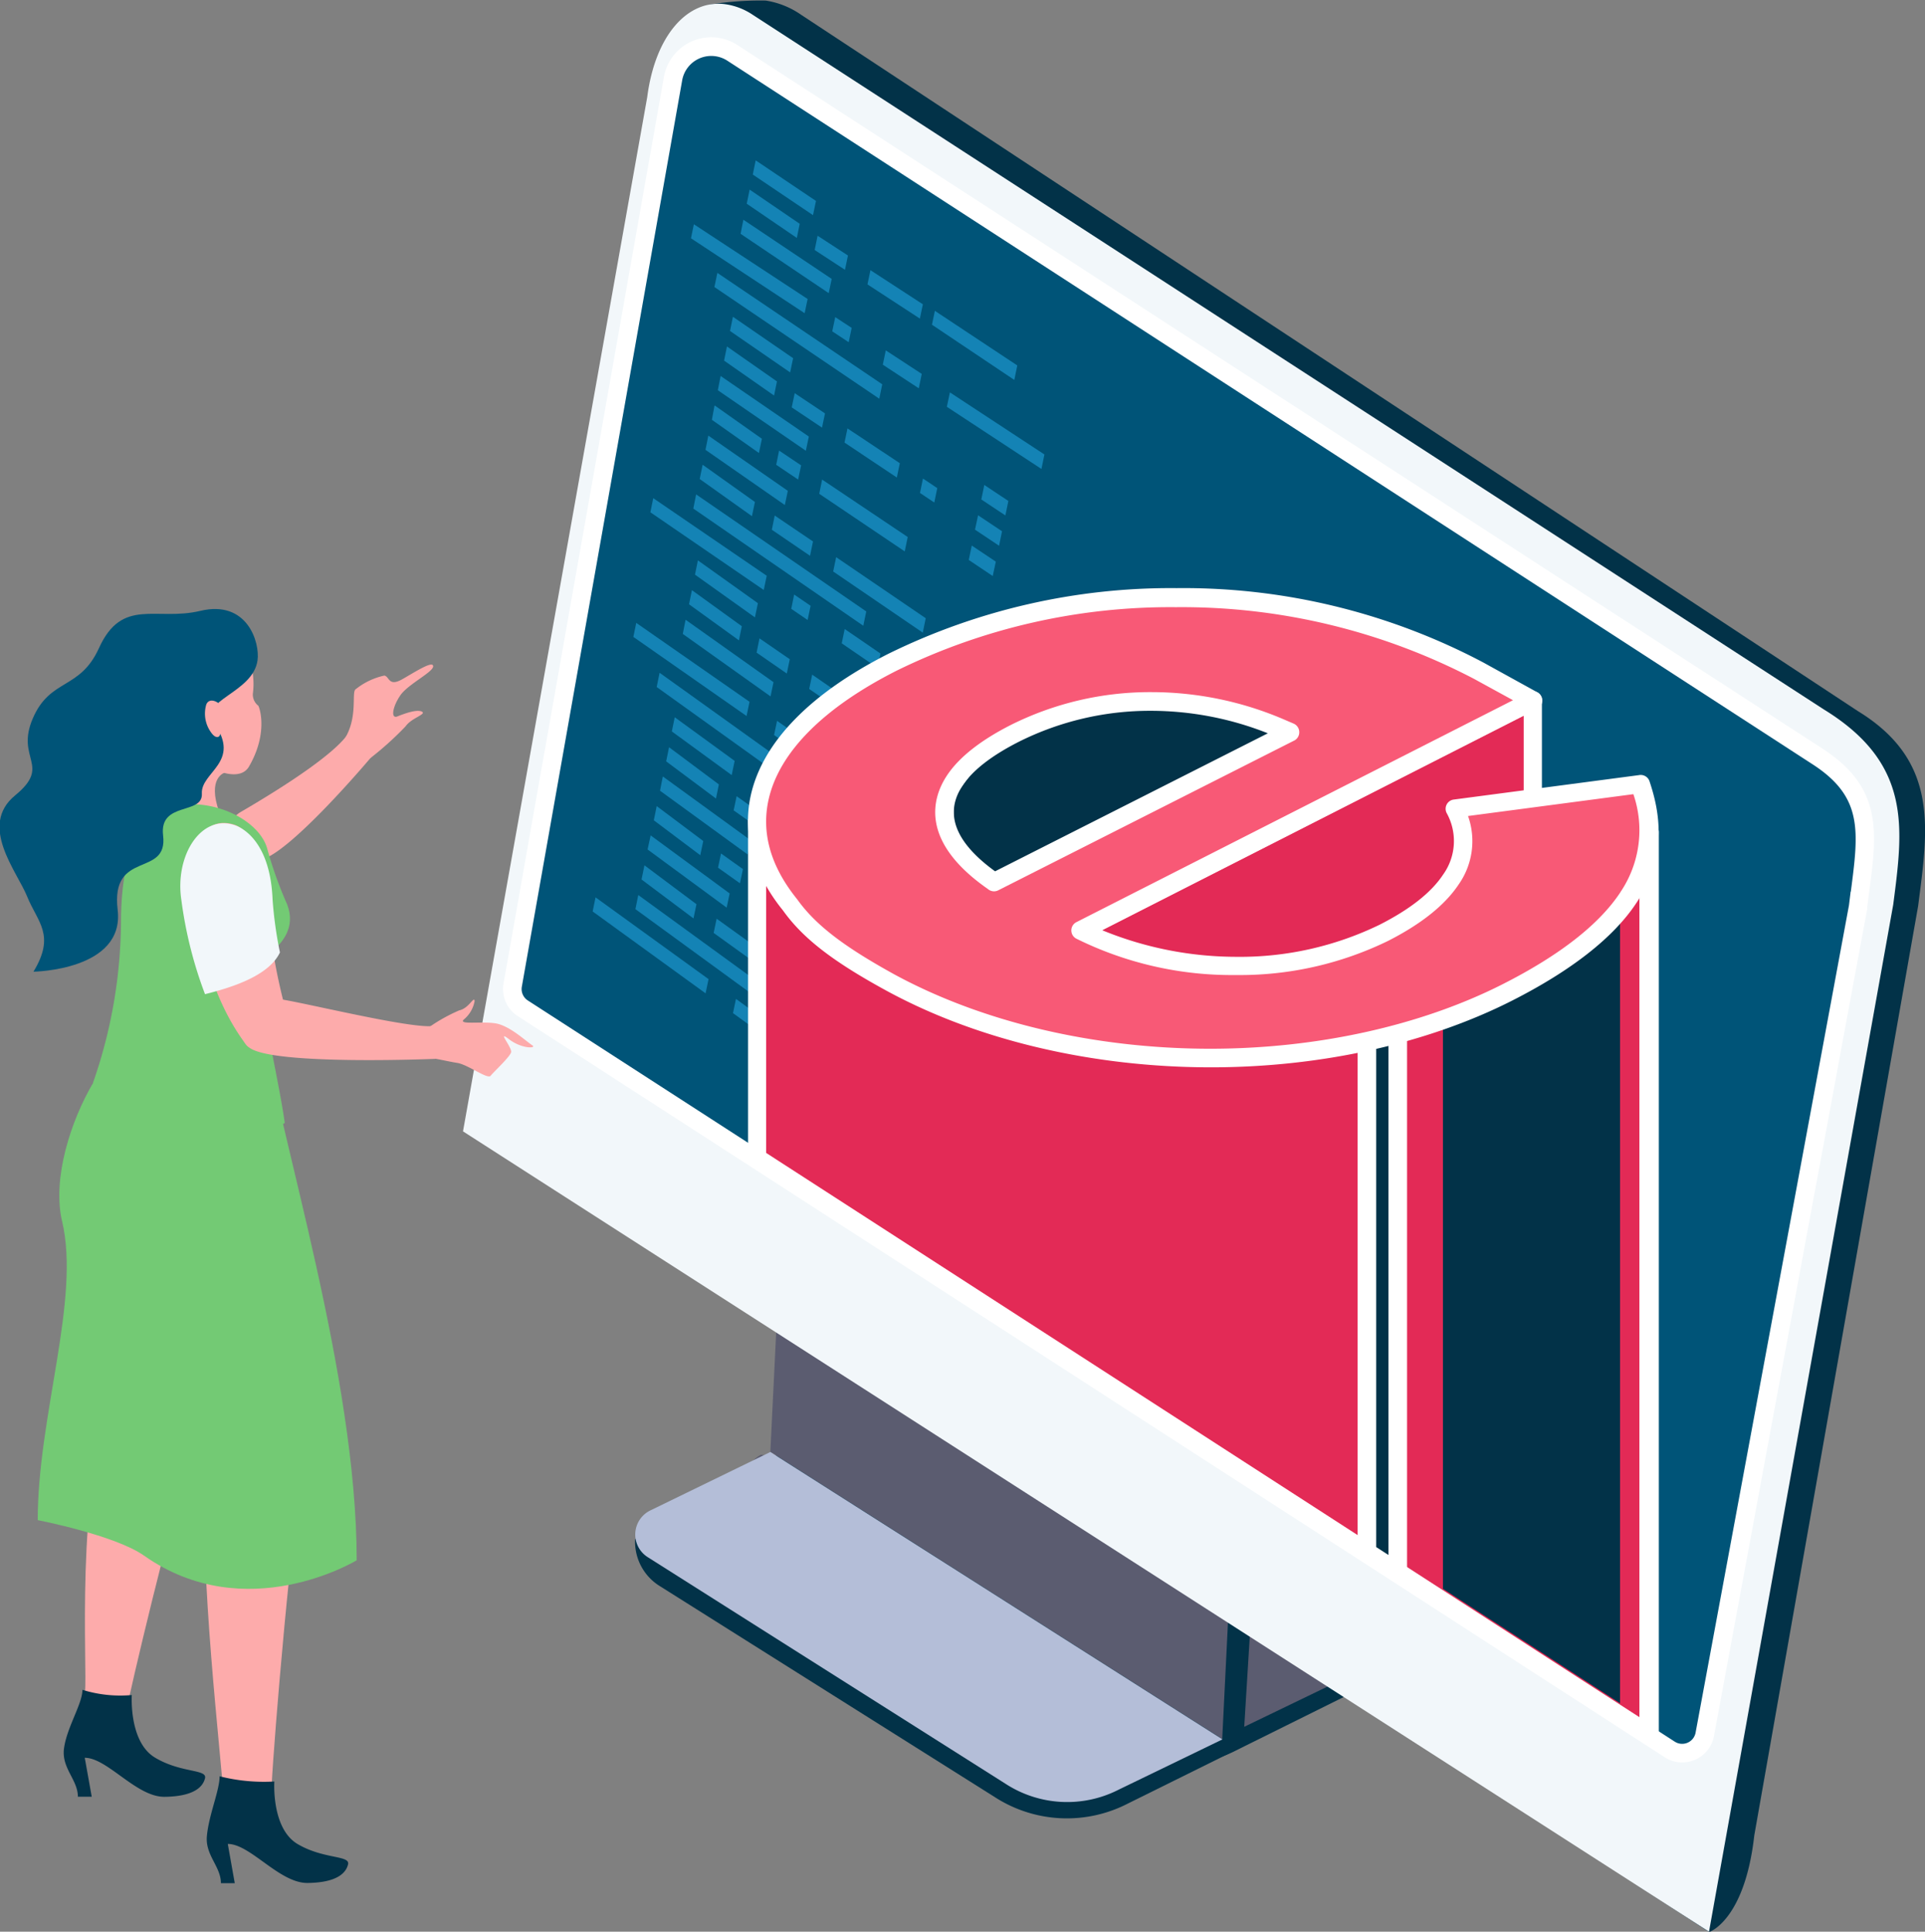 <svg xmlns="http://www.w3.org/2000/svg" id="Layer_1" data-name="Layer 1" viewBox="0 0 207.13 207.84"><rect x="0" y="0" width="207.13" height="207.84" fill="#808080" stroke="none"/><defs><style>.cls-1{fill:#023248;}.cls-2{fill:#5b5c70;}.cls-3{fill:#b4bed8;}.cls-4{fill:#f2f7fa;}.cls-5{fill:#005478;}.cls-6{fill:#fff;}.cls-7{fill:#1483b5;}.cls-8{isolation:isolate;}.cls-9{fill:#e32a56;}.cls-10{fill:#f85976;}.cls-11{fill:#fdabab;}.cls-12{fill:#73ca74;}</style></defs><title>Créer les modules de elearning</title><path class="cls-1" d="M621.25,879.48l-66.52-19.94,0,0.71a5.6,5.6,0,0,0,2.58,5L593.46,888a13.55,13.55,0,0,0,13.82,1l17.21-8.54-2.21-.81Z" transform="translate(-474.4 -700.6)"></path><path class="cls-2" d="M556.28,857.13a2.88,2.88,0,0,0-.24,5l38.54,24.41a12.18,12.18,0,0,0,12.16.6l15.53-7.5L594.79,861.9Z" transform="translate(-474.4 -700.6)"></path><path class="cls-1" d="M557.93,857.21l-15.19,9a5.6,5.6,0,0,0,2.58,5L581.5,894a14.3,14.3,0,0,0,14.25.66l12.4-6.14h0l1.23-20.09-1.32-1Z" transform="translate(-474.4 -700.6)"></path><polygon class="cls-2" points="82.89 156.21 131.51 187.11 132.5 167.05 83.9 135.47 82.89 156.21"></polygon><path class="cls-3" d="M544.33,863.14a2.88,2.88,0,0,0-.24,5l38.54,24.41a12.18,12.18,0,0,0,12.16.6l11.15-5.4-48.65-30.92Z" transform="translate(-474.4 -700.6)"></path><path class="cls-1" d="M674.29,777.1L560.6,702.19a9.1,9.1,0,0,0-3.82-1.53,33.78,33.78,0,0,0-6.17.46l-14.3,113c-1.07,8.25,2.81,16.57,8,19.92l114,74.44s3.82-1.24,4.85-10.39l17.63-100C681.85,789.81,683.11,782.49,674.29,777.1Z" transform="translate(-474.4 -700.6)"></path><path class="cls-4" d="M670.64,776.93L555.39,702.19a7.06,7.06,0,0,0-2.91-1.13c-4.07-.57-7.58,3.32-8.44,10L524.22,822.33l134.07,86.11,19.82-110.5C679.18,789.69,680.16,782.77,670.64,776.93Z" transform="translate(-474.4 -700.6)"></path><path class="cls-5" d="M670,782L553.21,706.29a4.17,4.17,0,0,0-6.4,2.86l-17.24,97.44a2.47,2.47,0,0,0,1.09,2.5l123.42,79.74a2.47,2.47,0,0,0,3.76-1.62l16.5-89s0-.09,0-0.14C675.31,790.54,676.35,786.13,670,782Z" transform="translate(-474.4 -700.6)"></path><path class="cls-6" d="M670.53,781.17L553.75,705.45a5.17,5.17,0,0,0-7.93,3.53l-17.24,97.44a3.46,3.46,0,0,0,1.53,3.51l123.42,79.75a3.47,3.47,0,0,0,5.29-2.28l16.49-89c0-.07,0-0.14,0-0.21l0.18-1.4C676.39,790.16,677,785.37,670.53,781.17Zm3,15.36L673.35,798l-16.5,89a1.47,1.47,0,0,1-2.24,1L531.2,808.25a1.46,1.46,0,0,1-.65-1.49l17.24-97.45a3.18,3.18,0,0,1,4.87-2.18l116.78,75.71C674.87,786.36,674.4,790,673.55,796.53Z" transform="translate(-474.4 -700.6)"></path><polygon class="cls-7" points="63.77 98.07 75.92 106.88 76.24 105.35 64.08 96.55 63.77 98.07"></polygon><polygon class="cls-7" points="78.87 109.01 80.62 110.28 80.94 108.75 79.19 107.48 78.87 109.01"></polygon><polygon class="cls-7" points="77.26 93.36 79.62 95.04 79.94 93.51 77.58 91.83 77.26 93.36"></polygon><polygon class="cls-7" points="97.91 104.33 100.48 106.16 100.8 104.6 98.23 102.78 97.91 104.33"></polygon><polygon class="cls-7" points="98.58 101.08 101.16 102.9 101.48 101.34 98.91 99.52 98.58 101.08"></polygon><path class="cls-7" d="M543.08,796.9l-0.31,1.52h0L561,811.71l0.32-1.54-18.23-13.26h0Z" transform="translate(-474.4 -700.6)"></path><path class="cls-7" d="M543.74,793.71l-0.31,1.52h0l5.59,4.19,0.32-1.53-5.59-4.18h0Z" transform="translate(-474.4 -700.6)"></path><path class="cls-7" d="M544.4,790.53L544.08,792h0l8.51,6.26,0.32-1.53-8.51-6.25h0Z" transform="translate(-474.4 -700.6)"></path><path class="cls-7" d="M568.69,777.83l-0.32,1.54h0l8.82,6.27,0.32-1.56-8.83-6.26h0Z" transform="translate(-474.4 -700.6)"></path><path class="cls-7" d="M545.72,784.15s-0.31,1.53-.3,1.53l9.43,6.86,0.32-1.53-9.43-6.85h0Z" transform="translate(-474.4 -700.6)"></path><polygon class="cls-7" points="81.88 96.65 91.04 103.18 91.36 101.63 82.19 95.11 81.88 96.65"></polygon><path class="cls-7" d="M546.39,781h0l-0.31,1.52h0l5.36,4,0,0,0.31-1.52,0,0Z" transform="translate(-474.4 -700.6)"></path><path class="cls-7" d="M547,777.78l-0.31,1.52h0l6.44,4.7,0.32-1.53-6.44-4.69h0Z" transform="translate(-474.4 -700.6)"></path><path class="cls-7" d="M559.31,790.26L559,791.79l0,0,5.61,4,0.32-1.54-5.61-4Z" transform="translate(-474.4 -700.6)"></path><polygon class="cls-7" points="92.68 96.9 94.21 97.99 94.54 96.44 93 95.36 92.68 96.9"></polygon><polygon class="cls-7" points="91.12 117.89 101.22 125.21 101.55 123.65 91.44 116.34 91.12 117.89"></polygon><polygon class="cls-7" points="79.26 85.67 78.94 87.2 78.95 87.2 82.19 89.49 82.51 87.96 79.26 85.67 79.26 85.67"></polygon><path class="cls-7" d="M548.17,767.28s-0.31,1.53-.3,1.53l9.44,6.72,0.32-1.53-9.45-6.71h0Z" transform="translate(-474.4 -700.6)"></path><path class="cls-7" d="M548.85,764.1h0l-0.31,1.52h0l5.37,3.88,0,0,0.31-1.52,0,0Z" transform="translate(-474.4 -700.6)"></path><path class="cls-7" d="M549.49,760.91l-0.31,1.52h0l6.45,4.6,0.32-1.53-6.45-4.6h0Z" transform="translate(-474.4 -700.6)"></path><path class="cls-7" d="M561.79,773.2l-0.32,1.53,0,0,5.62,3.88,0.32-1.54-5.62-3.88Z" transform="translate(-474.4 -700.6)"></path><polygon class="cls-7" points="81.72 68.69 81.41 70.22 81.41 70.22 84.66 72.47 84.98 70.93 81.73 68.69 81.72 68.69"></polygon><polygon class="cls-7" points="76.79 100.38 80.89 103.33 81.21 101.8 77.11 98.85 76.79 100.38"></polygon><polygon class="cls-7" points="84.28 112.93 88.11 115.71 88.43 114.17 84.59 111.39 84.28 112.93"></polygon><polygon class="cls-7" points="68.15 68.53 80.33 77.04 80.65 75.51 68.46 67.02 68.15 68.53"></polygon><polygon class="cls-7" points="83.29 79.09 85.05 80.32 85.37 78.79 83.61 77.56 83.29 79.09"></polygon><polygon class="cls-7" points="95.57 87.66 105.71 94.73 106.03 93.17 95.9 86.11 95.57 87.66"></polygon><polygon class="cls-7" points="88.71 82.88 92.56 85.56 92.88 84.02 89.03 81.34 88.71 82.88"></polygon><polygon class="cls-7" points="99.26 97.82 101.84 99.63 102.16 98.07 99.58 96.26 99.26 97.82"></polygon><path class="cls-7" d="M545.06,787.34l-0.31,1.52h0l5,3.76,0.32-1.53-5-3.75h0Z" transform="translate(-474.4 -700.6)"></path><polygon class="cls-7" points="83.37 105.11 92.97 112.05 93.29 110.5 83.69 103.58 83.37 105.11"></polygon><path class="cls-7" d="M545.37,773l-0.31,1.52h0l17.65,12.66,0.32-1.54L545.39,773h0Z" transform="translate(-474.4 -700.6)"></path><polygon class="cls-7" points="69.98 55.12 82.18 63.48 82.5 61.95 70.29 53.6 69.98 55.12"></polygon><polygon class="cls-7" points="85.14 65.51 86.9 66.71 87.22 65.18 85.45 63.97 85.14 65.51"></polygon><polygon class="cls-7" points="83.52 50.01 85.88 51.6 86.2 50.07 83.83 48.48 83.52 50.01"></polygon><polygon class="cls-7" points="104.24 60.25 106.82 61.98 107.15 60.43 104.56 58.7 104.24 60.25"></polygon><polygon class="cls-7" points="104.91 56.99 107.5 58.72 107.82 57.16 105.24 55.44 104.91 56.99"></polygon><path class="cls-7" d="M549.3,753.81L549,755.32h0l18.29,12.61,0.32-1.54-18.3-12.59h0Z" transform="translate(-474.4 -700.6)"></path><path class="cls-7" d="M550,750.62l-0.31,1.52h0l5.62,4,0.32-1.53-5.62-4h0Z" transform="translate(-474.4 -700.6)"></path><path class="cls-7" d="M550.62,747.44L550.31,749h0l8.54,5.94,0.32-1.53-8.54-5.93h0Z" transform="translate(-474.4 -700.6)"></path><path class="cls-7" d="M575,734l-0.32,1.54h0l8.86,5.94,0.32-1.56L575,734.05h0Z" transform="translate(-474.4 -700.6)"></path><path class="cls-7" d="M551.94,741.06s-0.31,1.53-.3,1.53l9.47,6.51,0.32-1.53-9.47-6.5h0Z" transform="translate(-474.4 -700.6)"></path><polygon class="cls-7" points="88.15 53.13 97.35 59.33 97.67 57.78 88.46 51.6 88.15 53.13"></polygon><path class="cls-7" d="M552.62,737.88h0l-0.31,1.52h0l5.38,3.76,0,0,0.31-1.52,0,0Z" transform="translate(-474.4 -700.6)"></path><path class="cls-7" d="M553.26,734.69l-0.31,1.52h0l6.47,4.46,0.32-1.53-6.47-4.45h0Z" transform="translate(-474.4 -700.6)"></path><path class="cls-7" d="M565.59,746.69l-0.32,1.53,0,0,5.63,3.76,0.32-1.54-5.64-3.75Z" transform="translate(-474.4 -700.6)"></path><polygon class="cls-7" points="98.99 53.04 100.53 54.07 100.85 52.52 99.31 51.49 98.99 53.04"></polygon><polygon class="cls-7" points="97.44 73.93 107.58 80.88 107.91 79.32 97.76 72.38 97.44 73.93"></polygon><polygon class="cls-7" points="85.51 42.31 85.19 43.84 85.2 43.84 88.45 46.01 88.77 44.48 85.52 42.31 85.51 42.31"></polygon><path class="cls-7" d="M554.39,724.23s-0.31,1.52-.3,1.53l9.48,6.38,0.32-1.53-9.49-6.36h0Z" transform="translate(-474.4 -700.6)"></path><path class="cls-7" d="M555.06,721h0l-0.31,1.52h0l5.39,3.68,0,0,0.31-1.52,0,0Z" transform="translate(-474.4 -700.6)"></path><path class="cls-7" d="M555.71,717.86l-0.31,1.52h0l6.48,4.37,0.32-1.53-6.48-4.36h0Z" transform="translate(-474.4 -700.6)"></path><path class="cls-7" d="M568.06,729.67l-0.32,1.53,0,0,5.64,3.68,0.32-1.54-5.64-3.67Z" transform="translate(-474.4 -700.6)"></path><polygon class="cls-7" points="87.97 25.37 87.66 26.9 87.66 26.9 90.92 29.03 91.24 27.49 87.98 25.37 87.97 25.37"></polygon><polygon class="cls-7" points="83.05 57 87.16 59.8 87.48 58.26 83.36 55.47 83.05 57"></polygon><polygon class="cls-7" points="90.57 69.22 94.42 71.86 94.74 70.32 90.89 67.68 90.57 69.22"></polygon><polygon class="cls-7" points="74.35 25.64 86.58 33.7 86.9 32.17 74.66 24.13 74.35 25.64"></polygon><polygon class="cls-7" points="89.55 35.65 91.32 36.82 91.64 35.28 89.87 34.12 89.55 35.65"></polygon><polygon class="cls-7" points="101.88 43.77 112.06 50.46 112.38 48.9 102.21 42.22 101.88 43.77"></polygon><polygon class="cls-7" points="94.99 39.24 98.86 41.78 99.18 40.23 95.31 37.7 94.99 39.24"></polygon><polygon class="cls-7" points="105.59 53.74 108.18 55.46 108.5 53.9 105.91 52.18 105.59 53.74"></polygon><path class="cls-7" d="M551.28,744.25L551,745.77h0l5.06,3.57,0.32-1.53-5.06-3.57h0Z" transform="translate(-474.4 -700.6)"></path><polygon class="cls-7" points="89.65 61.49 99.29 68.07 99.61 66.52 89.97 59.95 89.65 61.49"></polygon><polygon class="cls-7" points="77.19 29.36 76.87 30.88 76.88 30.89 94.61 42.9 94.93 41.35 77.2 29.37 77.19 29.36"></polygon><g class="cls-8"><path class="cls-1" d="M612.48,778.77c-11-4.61-28.47-5.14-35.79,6.54a5,5,0,0,0-.66,2.64l0,24a6.13,6.13,0,0,1,1.09-3.38c7.11-9,24.09-10.71,35.17-5.59l0.91,0.39,0-24Z" transform="translate(-474.4 -700.6)"></path><path class="cls-6" d="M613.84,778.61l-0.72-.6a1,1,0,0,0-.26-0.16c-12.55-5.25-29.8-4.61-37,6.93A5.89,5.89,0,0,0,575,788l0,24a1,1,0,0,0,1,1h0a1,1,0,0,0,1-1,5.07,5.07,0,0,1,.87-2.76c6.93-8.81,23.65-10.07,34-5.29l0.91,0.39a1,1,0,0,0,1.4-.92l0-24A1,1,0,0,0,613.84,778.61ZM577,807.18V787.95a4,4,0,0,1,.5-2.11c4.27-6.81,11.89-9.12,19.39-9.12a41,41,0,0,1,15,2.92l0.24,0.21,0,22C601.51,797.22,585,798.27,577,807.18Z" transform="translate(-474.4 -700.6)"></path><polygon class="cls-9" points="163.88 75.91 116.28 100.13 116.3 124.17 163.9 99.95 164.95 99.42 164.93 75.37 163.88 75.91"></polygon><path class="cls-6" d="M639.86,775.12a1,1,0,0,0-1,0l-48.65,24.75a1,1,0,0,0-.55.89l0,24a1,1,0,0,0,1.45.89l48.65-24.75a1,1,0,0,0,.55-0.89l0-24A1,1,0,0,0,639.86,775.12Zm-48.16,48,0-21.8,46.65-23.74,0,21.8Z" transform="translate(-474.4 -700.6)"></path><path class="cls-9" d="M639.85,803.07c-48.78,18.67-84-13.42-84-14.15v36.27l96,62,0-97.11C651.8,792.27,642.64,802,639.85,803.07Z" transform="translate(-474.4 -700.6)"></path><path class="cls-6" d="M651.84,789.13a1,1,0,0,0-1,1c-0.14,1.67-8.58,11-11.31,12.06-48,18.38-81.64-12.54-82.76-13.69a1,1,0,0,0-1.88.47v36.27a1,1,0,0,0,.46.84l96,62a1,1,0,0,0,1.54-.84l0-97.11A1,1,0,0,0,651.84,789.13Zm-95-.21h0Zm0,0h0Zm0,35.73V791.31c1.89,1.63,4.49,3.44,4.93,3.74a85.12,85.12,0,0,0,47.48,14.85A86,86,0,0,0,640.21,804c2-.75,7.56-6.06,10.59-10.09l0,91.45Z" transform="translate(-474.4 -700.6)"></path><path class="cls-1" d="M621.49,867.6l3.32,2.14V807.39c-1.12.22-2.22,0.4-3.32,0.56V867.6Z" transform="translate(-474.4 -700.6)"></path><path class="cls-6" d="M624.61,806.41c-1,.19-2,0.36-3.28.56a1,1,0,0,0-.85,1V867.6a1,1,0,0,0,.46.84l3.32,2.14a1,1,0,0,0,1.54-.84V807.39A1,1,0,0,0,624.61,806.41Zm-0.81,61.5-1.32-.85V808.81l1.32-.22v59.32Z" transform="translate(-474.4 -700.6)"></path><path class="cls-1" d="M639.85,803.07a91.29,91.29,0,0,1-10.19,3.24v65.24l19.06,12.32v-89C645.8,798.37,641.59,802.4,639.85,803.07Z" transform="translate(-474.4 -700.6)"></path><path class="cls-10" d="M630.95,787.59a7.2,7.2,0,0,1-.43,7.62c-1.37,2.08-3.8,4-7.23,5.75a35.58,35.58,0,0,1-15.9,3.56,36.94,36.94,0,0,1-16.7-3.79l47.6-24.22,1.05-.54-5.86-3.21a70.68,70.68,0,0,0-63.05-1c-14.37,7.27-18.08,17-11.27,25.79l0.27,0.34c2.27,3.17,5.8,5.61,10.74,8.32,9.93,5.43,22.24,8.16,34.5,8.16,11.32,0,22.58-2.33,31.88-7,6.31-3.19,10.7-6.64,13.08-10.25,3.06-4.65,2.35-8.91,1.27-12.17Zm-49.84,7.69c-6.22-4.41-5.6-8.26-4-10.71,1.19-1.82,3.39-3.54,6.52-5.13A32.41,32.41,0,0,1,598.26,776a35,35,0,0,1,14,2.95l0.91,0.39-31.82,16.1Z" transform="translate(-474.4 -700.6)"></path><path class="cls-6" d="M650.75,784l-19.93,2.63a1,1,0,0,0-.76,1.45,6.19,6.19,0,0,1-.38,6.62c-1.27,1.93-3.57,3.74-6.84,5.4a34.37,34.37,0,0,1-15.45,3.45A38.08,38.08,0,0,1,593,800.69l45.77-23.29,1.05-.54a1,1,0,0,0,0-1.77L634,771.88a69,69,0,0,0-33-8h0a68.83,68.83,0,0,0-31,7.06c-8.41,4.25-13.53,9.51-14.81,15.21-0.91,4.05.2,8.23,3.21,12.1l0.24,0.3c2.14,3,5.35,5.48,11.08,8.61,9.77,5.34,22.19,8.28,35,8.28h0c11.74,0,23.22-2.54,32.33-7.15,6.45-3.27,11-6.83,13.46-10.59,3.4-5.16,2.42-9.91,1.39-13A1,1,0,0,0,650.75,784Zm-2,12.61c-2.28,3.46-6.55,6.79-12.69,9.9-8.83,4.47-20,6.93-31.43,6.93h0c-12.44,0-24.52-2.85-34-8-5.44-3-8.46-5.3-10.44-8.06l-0.26-.33c-2.66-3.42-3.61-6.92-2.83-10.42,1.14-5.09,5.9-9.88,13.76-13.86a66.82,66.82,0,0,1,30.06-6.84h0A67.94,67.94,0,0,1,633,773.64l4.2,2.3-47,23.89a1,1,0,0,0,0,1.76,37.66,37.66,0,0,0,17.19,3.92,36.37,36.37,0,0,0,16.36-3.67c3.58-1.82,6.14-3.87,7.61-6.09a8.09,8.09,0,0,0,1-7.35l17.79-2.35A11.89,11.89,0,0,1,648.77,796.57Z" transform="translate(-474.4 -700.6)"></path><path class="cls-6" d="M614.2,779.35a1,1,0,0,0-.6-0.89l-0.91-.39a36.17,36.17,0,0,0-14.42-3h0a33.51,33.51,0,0,0-15.08,3.52c-3.31,1.68-5.63,3.52-6.91,5.47-1.52,2.31-3,6.94,4.24,12.07l0.26,0.19a1,1,0,0,0,1,.09l31.82-16.1A1,1,0,0,0,614.2,779.35Zm-32.73,15c-4.3-3.12-5.48-6.21-3.52-9.19,1.08-1.66,3.15-3.27,6.14-4.78a31.51,31.51,0,0,1,14.17-3.3h0a34.17,34.17,0,0,1,12.56,2.42Z" transform="translate(-474.4 -700.6)"></path></g><path class="cls-11" d="M493.34,787.26L498,788c-1.35-3.75.58-4.26,0.58-4.26l-1.93-3.24Z" transform="translate(-474.4 -700.6)"></path><path class="cls-11" d="M511.69,779.78c-1.58,2.05-6.18,5.15-11.41,8.2-2.37,1.39-1.08,5.66,2.06,5.16s12.11-11.2,12.11-11.2A2.46,2.46,0,0,0,511.69,779.78Z" transform="translate(-474.4 -700.6)"></path><path class="cls-11" d="M517.69,773.68c-1.51.86-1.38-.32-1.94-0.39a7.5,7.5,0,0,0-3.13,1.51c-0.38.49,0.29,3.08-1.18,5.36-0.26.41,2.76,2.05,2.76,2.05a34.22,34.22,0,0,0,3.85-3.47c0.6-.88,2.28-1.29,1.75-1.57s-1.89.21-2.63,0.51-0.56-1,.31-2.27,3.91-2.67,3.49-3.24C520.71,771.82,518.89,773,517.69,773.68Z" transform="translate(-474.4 -700.6)"></path><path class="cls-11" d="M483.54,822.46c-2.57,4.23,5.49,23.29,3,28.94-4.1,9.18-2.7,28.94-3,31.26s3.83,4.81,4.85.17,5.89-25,8-29.93,0.28-32.1.28-32.1S487.78,815.51,483.54,822.46Z" transform="translate(-474.4 -700.6)"></path><path class="cls-11" d="M488,825.1c-1.81,6.67,3,9,4.75,15.43,3,11.06,4.55,15.2,3.9,19.94-1,7.49,1.69,30.55,1.75,32.9s5,4.1,5.23-.67,2.23-29.15,3.52-34.4S502.72,822,502.72,822,491.46,812.33,488,825.1Z" transform="translate(-474.4 -700.6)"></path><path class="cls-1" d="M506.4,899c-2.82-1.7-2.48-6.72-2.48-6.72a19.31,19.31,0,0,1-5.89-.56c0,1.53-1.16,4.14-1.37,6.44-0.19,2.05,1.51,3.27,1.51,5.06h1.49L498.91,899c2.44,0,5.56,4.24,8.6,4.2s4.1-1,4.34-2S509.22,900.67,506.4,899Z" transform="translate(-474.4 -700.6)"></path><path class="cls-1" d="M491.06,889.7c-2.81-1.7-2.48-6.72-2.48-6.72a13.8,13.8,0,0,1-5.31-.56c0,1.53-1.75,4.14-2,6.44-0.19,2.05,1.51,3.27,1.51,5.06h1.49l-0.75-4.19c2.44,0,5.56,4.24,8.6,4.2s4.1-1,4.34-2S493.88,891.4,491.06,889.7Z" transform="translate(-474.4 -700.6)"></path><path class="cls-12" d="M486,811.76s0.86,1.23-1.56,5.32S480,827.4,481.08,832c2,8.41-2.62,20.92-2.62,32.16,0,0,8.3,1.61,11.44,3.82,11,7.74,22.88.5,22.88,0.5,0-19.86-8.29-45.59-10-57Z" transform="translate(-474.4 -700.6)"></path><path class="cls-12" d="M505.28,797.87a42.27,42.27,0,0,1-2.12-5.93c-0.78-2.92-5.37-5.44-9.91-4.68-5,.83-5.82,8-5.83,12.45a53.36,53.36,0,0,1-3,17.36c5.27,4.71,15.19,7.27,20.62,4.36-0.82-5.89-3.17-14.22-2.17-17.64C503.06,803.22,506.67,801.44,505.28,797.87Z" transform="translate(-474.4 -700.6)"></path><path class="cls-11" d="M501.61,775.22a8.09,8.09,0,0,0,0-2.07c-0.52-4.35-6.7-.33-8.83,3.21s6.62,9.81,8.41,6.72c2.11-3.64,1.12-6.4,1-6.55A1.51,1.51,0,0,1,501.61,775.22Z" transform="translate(-474.4 -700.6)"></path><path class="cls-5" d="M495.94,766.33c-4.73,1.13-8.39-1.5-10.89,4-2.06,4.55-5.26,3.21-7.13,7.59s2.08,5-1.89,8.26,0.2,8.17,1.3,10.9,3.08,4.11.67,8.07c0,0,9.84-.13,9.06-6.66s5.44-3.4,4.89-8c-0.44-3.7,4.3-2.17,4.17-4.5s4.29-3.37,1.32-7.57c-1.76-2.49,4.17-3.21,4.67-6.77C502.38,769.72,501,765.11,495.94,766.33Z" transform="translate(-474.4 -700.6)"></path><path class="cls-11" d="M498.23,776.66c-0.08-.39-1.25-1.15-1.63-0.27a3.44,3.44,0,0,0,.5,3c0.55,0.8,1,.53,1,0.11S498.52,778,498.23,776.66Z" transform="translate(-474.4 -700.6)"></path><path class="cls-11" d="M503.11,797.36c-0.23-5.7-2.17-7.52-3.42-8-3.64-1.26-5.29,3.1-4.58,7.81,0.67,4.5,2.11,11,5.75,15.8,1.44,1.9,4.22-3.36,4-4.77A64.53,64.53,0,0,1,503.11,797.36Z" transform="translate(-474.4 -700.6)"></path><path class="cls-4" d="M499.69,789.4c-3.64-1.26-6.49,3.24-5.78,8a45,45,0,0,0,2.55,10.17c2.58-.65,6.83-1.88,8.06-4.49a43.38,43.38,0,0,1-.79-5.68C503.5,791.66,500.94,789.84,499.69,789.4Z" transform="translate(-474.4 -700.6)"></path><path class="cls-11" d="M527.66,810.7c-1.53-.22-3.92.18-3.37-0.39a3.35,3.35,0,0,0,1.18-2c-0.06-.6-0.6.78-1.65,1a18.12,18.12,0,0,0-3.69,2.13s0,3,.49,3,1.88,0.35,3,.53,3.25,1.79,3.57,1.38,2.05-2,2.2-2.52-1.6-2.48-.23-1.42,3,1,2.53.67C530.9,812.56,529.19,810.92,527.66,810.7Z" transform="translate(-474.4 -700.6)"></path><path class="cls-11" d="M520.94,811c-2.58.25-13.62-2.48-16.45-2.9-1.28-.2-5.77,3.28-3.26,5.22s20,1.21,20,1.21A2.53,2.53,0,0,0,520.94,811Z" transform="translate(-474.4 -700.6)"></path></svg>